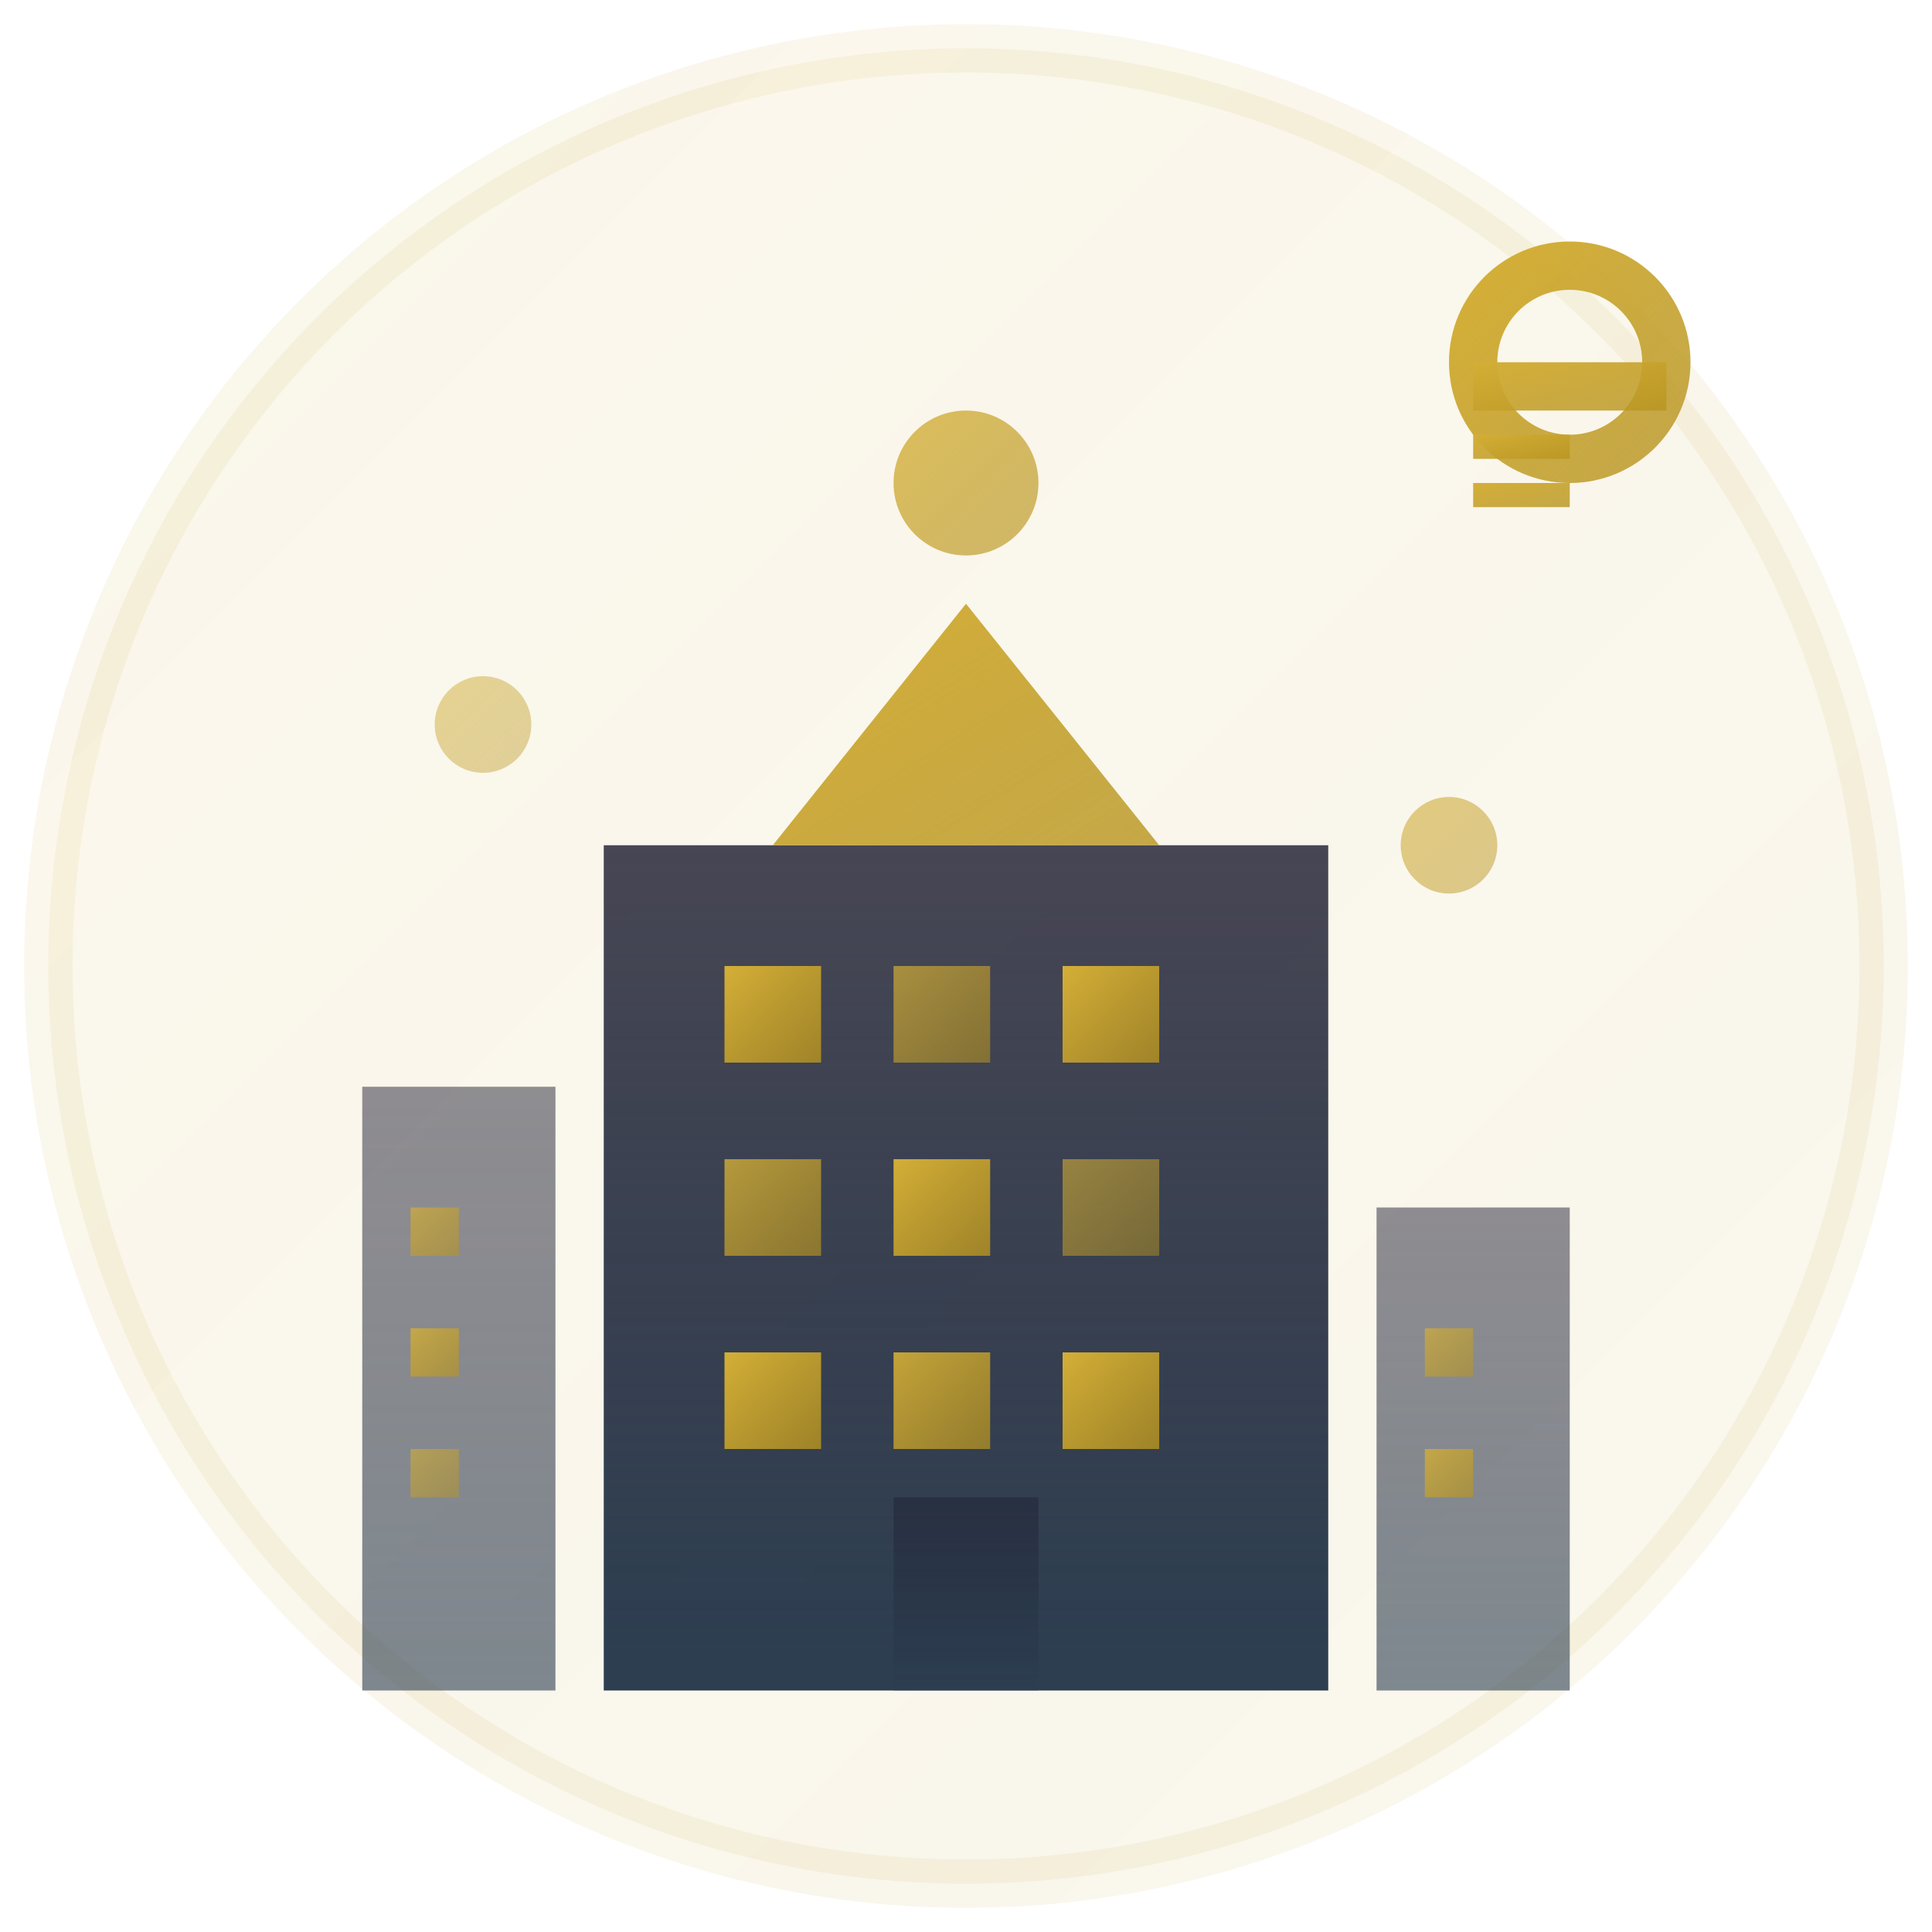 <svg width="80" height="80" viewBox="0 0 80 80" fill="none" xmlns="http://www.w3.org/2000/svg">
  <defs>
    <linearGradient id="serviceGradient" x1="0%" y1="0%" x2="100%" y2="100%">
      <stop offset="0%" style="stop-color:#d4af37;stop-opacity:1"/>
      <stop offset="100%" style="stop-color:#b8941f;stop-opacity:0.8"/>
    </linearGradient>
    <linearGradient id="buildingGradient" x1="0%" y1="0%" x2="0%" y2="100%">
      <stop offset="0%" style="stop-color:#1a1a2e;stop-opacity:0.8"/>
      <stop offset="100%" style="stop-color:#2c3e50;stop-opacity:1"/>
    </linearGradient>
  </defs>
  
  <!-- Background circle -->
  <circle cx="40" cy="40" r="38" fill="url(#serviceGradient)" opacity="0.1" stroke="url(#serviceGradient)" stroke-width="2"/>
  
  <!-- Main building -->
  <rect x="25" y="35" width="30" height="35" fill="url(#buildingGradient)"/>
  
  <!-- Building details -->
  <rect x="30" y="40" width="4" height="4" fill="url(#serviceGradient)"/>
  <rect x="37" y="40" width="4" height="4" fill="url(#serviceGradient)" opacity="0.7"/>
  <rect x="44" y="40" width="4" height="4" fill="url(#serviceGradient)"/>
  
  <rect x="30" y="48" width="4" height="4" fill="url(#serviceGradient)" opacity="0.8"/>
  <rect x="37" y="48" width="4" height="4" fill="url(#serviceGradient)"/>
  <rect x="44" y="48" width="4" height="4" fill="url(#serviceGradient)" opacity="0.6"/>
  
  <rect x="30" y="56" width="4" height="4" fill="url(#serviceGradient)"/>
  <rect x="37" y="56" width="4" height="4" fill="url(#serviceGradient)" opacity="0.9"/>
  <rect x="44" y="56" width="4" height="4" fill="url(#serviceGradient)"/>
  
  <!-- Door -->
  <rect x="37" y="62" width="6" height="8" fill="url(#buildingGradient)" opacity="0.5"/>
  
  <!-- Roof/crown -->
  <polygon points="40,25 32,35 48,35" fill="url(#serviceGradient)"/>
  
  <!-- Side buildings -->
  <rect x="15" y="45" width="8" height="25" fill="url(#buildingGradient)" opacity="0.6"/>
  <rect x="17" y="50" width="2" height="2" fill="url(#serviceGradient)" opacity="0.7"/>
  <rect x="17" y="55" width="2" height="2" fill="url(#serviceGradient)" opacity="0.8"/>
  <rect x="17" y="60" width="2" height="2" fill="url(#serviceGradient)" opacity="0.6"/>
  
  <rect x="57" y="50" width="8" height="20" fill="url(#buildingGradient)" opacity="0.6"/>
  <rect x="59" y="55" width="2" height="2" fill="url(#serviceGradient)" opacity="0.7"/>
  <rect x="59" y="60" width="2" height="2" fill="url(#serviceGradient)" opacity="0.8"/>
  
  <!-- Decorative elements -->
  <circle cx="40" cy="20" r="3" fill="url(#serviceGradient)" opacity="0.8"/>
  <circle cx="20" cy="30" r="2" fill="url(#serviceGradient)" opacity="0.5"/>
  <circle cx="60" cy="35" r="2" fill="url(#serviceGradient)" opacity="0.6"/>
  
  <!-- Key/luxury symbol -->
  <circle cx="65" cy="15" r="4" fill="none" stroke="url(#serviceGradient)" stroke-width="2"/>
  <rect x="61" y="15" width="8" height="2" fill="url(#serviceGradient)"/>
  <rect x="61" y="18" width="4" height="1" fill="url(#serviceGradient)"/>
  <rect x="61" y="20" width="4" height="1" fill="url(#serviceGradient)"/>
</svg>
